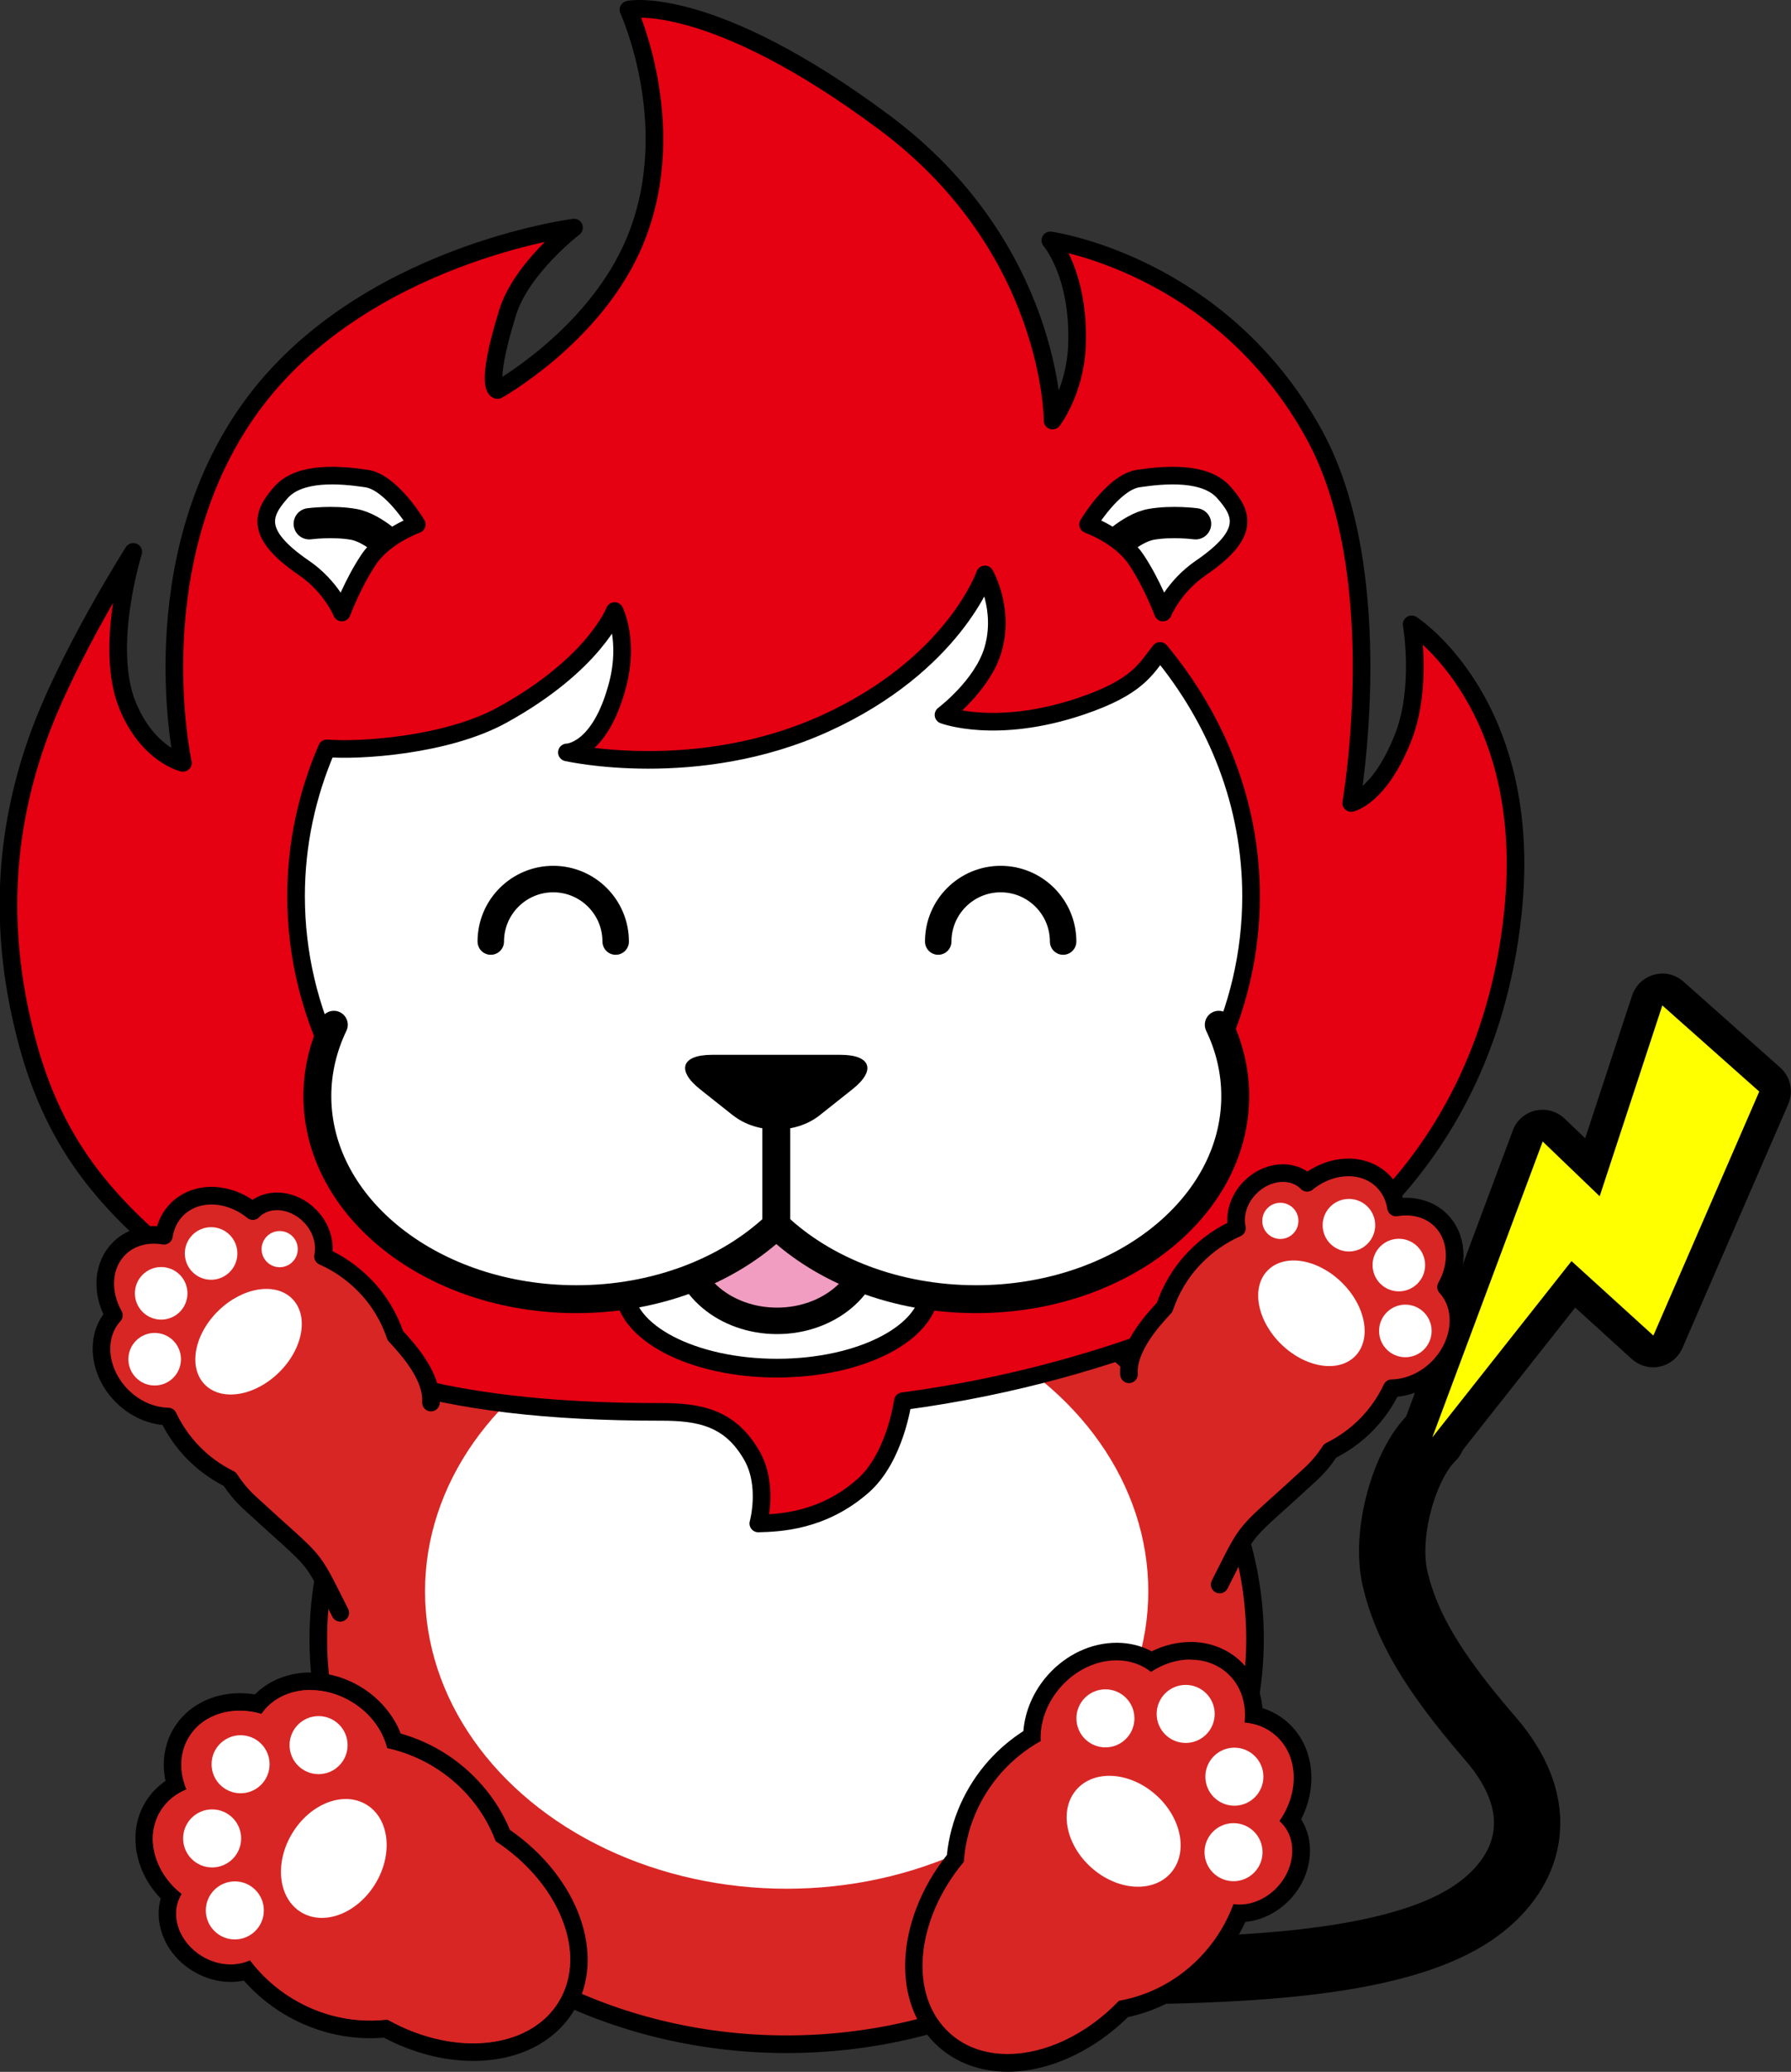 <?xml version="1.0" encoding="UTF-8"?>
<svg id="uuid-6ab1c925-c731-40e8-8234-ceb12198dd2a" data-name="レイヤー_2" xmlns="http://www.w3.org/2000/svg" width="190.13" height="219.85" xmlns:xlink="http://www.w3.org/1999/xlink" viewBox="0 0 190.13 219.85">
  <rect x="0" y="0" width="190.13" height="219.85" fill="#333333" stroke="none"/>
  <defs>
    <clipPath id="uuid-c2319570-8677-4546-8a0e-b22936f84305">
      <path d="M36.29,64.99s-1.14-2.76-4.03-4.73c-5.37-3.67-4.4-5.78-2.43-8.01s6.21-1.9,9.08-1.47c2.67.4,5.33,4.87,5.33,4.87,0,0-3.41,1.2-5.11,3.74s-2.84,5.61-2.84,5.61Z" fill="none"/>
    </clipPath>
    <clipPath id="uuid-0388afcd-114b-444c-ba81-ac2329bb14d8">
      <path d="M123.46,64.99s1.14-2.76,4.03-4.73c5.37-3.67,4.4-5.78,2.43-8.01s-6.21-1.9-9.08-1.47c-2.67.4-5.33,4.87-5.33,4.87,0,0,3.41,1.2,5.11,3.74s2.84,5.61,2.84,5.61Z" fill="none"/>
    </clipPath>
  </defs>
  <g id="uuid-abc7cba4-7949-435e-91bb-c8a3999eddb3" data-name="company">
    <g>
      <g>
        <path d="M90.45,208.26s19.23,1.15,32.47.87c11.6-.25,25.22-1.08,32.8-5.73,6.16-3.78,9.46-10.88,2.49-18.93-6.22-7.18-8.94-11.98-10.1-16.9s1.04-12.28,3.92-15.04" fill="none" stroke="#000" stroke-linecap="round" stroke-linejoin="round" stroke-width="7.04"/>
        <g>
          <path d="M152.05,154.23c-.28,0-.57-.07-.83-.22-.72-.41-1.04-1.28-.75-2.06l11.72-31.4c.2-.53.65-.93,1.21-1.06.12-.03.25-.04.38-.04.43,0,.85.17,1.17.47l4.11,3.95,5.81-17.7c.18-.54.62-.96,1.16-1.1.15-.04.29-.06.44-.06.41,0,.81.15,1.12.43l10.29,9.14c.55.48.72,1.26.43,1.93l-11.24,25.89c-.22.5-.66.86-1.19.98-.12.03-.24.04-.35.04-.42,0-.82-.15-1.14-.44l-7.35-6.68-13.65,17.29c-.33.42-.82.64-1.33.64Z" fill="#ff0"/>
          <path d="M176.47,106.69l10.29,9.14-11.24,25.89-8.69-7.9-14.78,18.71,11.72-31.4,6.05,5.81,6.65-20.25M176.47,103.31c-.29,0-.59.04-.88.12-1.1.3-1.97,1.13-2.33,2.21l-4.98,15.15-2.18-2.09c-.64-.61-1.48-.94-2.34-.94-.25,0-.5.03-.75.08-1.11.25-2.02,1.05-2.41,2.11l-11.72,31.4c-.58,1.56.06,3.31,1.51,4.12.52.29,1.09.43,1.65.43,1,0,1.99-.45,2.65-1.28l12.53-15.87,6.01,5.46c.63.57,1.44.88,2.27.88.24,0,.47-.02.71-.08,1.06-.23,1.95-.96,2.39-1.96l11.24-25.89c.58-1.34.24-2.9-.85-3.87l-10.29-9.14c-.63-.56-1.43-.85-2.24-.85h0Z"/>
        </g>
        <ellipse cx="83.51" cy="173.93" rx="49.72" ry="42.99" fill="#d82624" stroke="#000" stroke-linecap="round" stroke-linejoin="round" stroke-width="1.87"/>
        <ellipse cx="83.51" cy="168.86" rx="38.39" ry="31.56" fill="#fff"/>
        <g>
          <g>
            <path d="M50.24,217.75c-3.09,0-6.29-.86-9.29-2.49-.55.06-1.1.08-1.65.08-3.06,0-6.08-.85-8.74-2.47-1.66-1.01-3.12-2.27-4.33-3.75-.55.17-1.14.25-1.74.25-1.22,0-2.44-.35-3.53-1.01-1.39-.84-2.42-2.1-2.9-3.54-.42-1.24-.39-2.5.07-3.61-2.84-2.62-3.67-6.58-1.9-9.5.58-.96,1.4-1.74,2.4-2.3-.58-1.94-.37-3.93.62-5.56,1.24-2.04,3.55-3.26,6.19-3.26.65,0,1.3.07,1.95.22,1.32-1.54,3.32-2.41,5.59-2.41,1.67,0,3.35.48,4.86,1.39,1.92,1.17,3.35,2.94,4,4.92,1.65.42,3.2,1.07,4.63,1.94,3.14,1.91,5.58,4.78,6.91,8.12,7.07,4.78,10.02,12.68,6.73,18.1-1.88,3.09-5.48,4.86-9.87,4.86h0Z" fill="#d82624"/>
            <path d="M32.98,179.34c1.45,0,2.97.41,4.37,1.26,1.97,1.19,3.27,3.01,3.74,4.9,1.68.37,3.33,1,4.9,1.95,3.18,1.93,5.45,4.78,6.63,7.94,6.77,4.44,9.78,11.93,6.7,17-1.77,2.91-5.16,4.41-9.07,4.41-2.9,0-6.09-.83-9.1-2.52-.61.07-1.22.11-1.84.11-2.79,0-5.65-.75-8.26-2.34-1.81-1.1-3.32-2.49-4.51-4.07-.62.29-1.32.44-2.05.44-1.01,0-2.07-.28-3.04-.88-2.48-1.51-3.45-4.43-2.18-6.52.01-.02.03-.04.04-.06-2.91-2.28-3.95-6.02-2.27-8.78.65-1.07,1.63-1.84,2.77-2.31-.78-1.85-.77-3.88.25-5.55,1.11-1.83,3.16-2.8,5.39-2.8.76,0,1.54.11,2.31.34,1.14-1.66,3.1-2.54,5.22-2.54M32.98,177.47c-2.34,0-4.43.84-5.92,2.33-.54-.09-1.08-.13-1.61-.13-2.97,0-5.58,1.38-6.99,3.7-1.01,1.66-1.31,3.64-.89,5.61-.87.6-1.59,1.35-2.13,2.24-1.91,3.14-1.18,7.32,1.62,10.24-.33,1.16-.29,2.41.12,3.65.55,1.65,1.72,3.09,3.3,4.05,1.24.75,2.62,1.15,4.01,1.15.47,0,.95-.05,1.4-.14,1.2,1.36,2.6,2.54,4.18,3.5,2.81,1.71,6,2.61,9.23,2.61.48,0,.97-.02,1.45-.06,3.06,1.62,6.33,2.47,9.49,2.47,4.73,0,8.62-1.94,10.67-5.31,3.52-5.79.54-14.13-6.77-19.2-1.42-3.41-3.96-6.35-7.19-8.31-1.37-.83-2.85-1.47-4.41-1.92-.78-1.99-2.28-3.76-4.23-4.94-1.65-1-3.5-1.53-5.34-1.53h0Z"/>
          </g>
          <ellipse cx="38.51" cy="199.76" rx="14.39" ry="15.29" transform="translate(-152.21 128.97) rotate(-58.72)" fill="#d82624"/>
          <ellipse cx="46.25" cy="204.46" rx="11.08" ry="15.29" transform="translate(-152.51 137.84) rotate(-58.72)" fill="#d82624"/>
          <ellipse cx="23.49" cy="196.12" rx="6.39" ry="7.55" transform="translate(-156.33 114.37) rotate(-58.72)" fill="#d82624"/>
          <ellipse cx="26.51" cy="188.27" rx="6.39" ry="7.55" transform="translate(-148.16 113.18) rotate(-58.72)" fill="#d82624"/>
          <ellipse cx="34.03" cy="186.07" rx="6.39" ry="7.55" transform="translate(-142.66 118.55) rotate(-58.72)" fill="#d82624"/>
          <ellipse cx="23.75" cy="203.76" rx="4.44" ry="5.25" transform="translate(-162.73 118.28) rotate(-58.72)" fill="#d82624"/>
          <circle cx="24.93" cy="202.72" r="3.08" fill="#fff"/>
          <circle cx="22.52" cy="195.08" r="3.08" fill="#fff"/>
          <circle cx="25.54" cy="187.21" r="3.08" fill="#fff"/>
          <circle cx="33.82" cy="185.18" r="3.08" fill="#fff"/>
          <ellipse cx="35.44" cy="197.19" rx="6.68" ry="5.16" transform="translate(-151.49 125.11) rotate(-58.72)" fill="#fff"/>
        </g>
        <g>
          <ellipse cx="117.1" cy="197.66" rx="15.29" ry="14.39" transform="translate(-108.27 153.06) rotate(-48.16)" fill="#d82624"/>
          <ellipse cx="111.06" cy="204.4" rx="15.29" ry="11.08" transform="translate(-115.3 150.81) rotate(-48.16)" fill="#d82624"/>
          <ellipse cx="130.42" cy="189.81" rx="7.55" ry="6.39" transform="translate(-97.99 160.37) rotate(-48.16)" fill="#d82624"/>
          <ellipse cx="125.25" cy="183.17" rx="7.55" ry="6.39" transform="translate(-94.76 154.31) rotate(-48.16)" fill="#d82624"/>
          <ellipse cx="117.41" cy="183.25" rx="7.55" ry="6.39" transform="translate(-97.43 148.49) rotate(-48.16)" fill="#d82624"/>
          <ellipse cx="132.38" cy="197.2" rx="5.25" ry="4.44" transform="translate(-102.84 164.3) rotate(-48.16)" fill="#d82624"/>
          <g>
            <path d="M106.97,218.91c-2.64,0-4.96-.84-6.74-2.42-4.73-4.23-4.19-12.65,1.18-19.28.3-3.58,1.8-7.04,4.25-9.78,1.11-1.25,2.42-2.32,3.87-3.2.05-2.09.9-4.2,2.4-5.87,1.76-1.97,4.17-3.1,6.59-3.1,1.36,0,2.62.36,3.69,1.04,1.31-.74,2.73-1.13,4.16-1.13,1.73,0,3.3.58,4.52,1.67,1.42,1.27,2.2,3.11,2.2,5.14,1.12.24,2.14.75,2.97,1.5,2.55,2.28,2.9,6.32.93,9.65,1.68,2.09,1.45,5.34-.62,7.65-1.28,1.43-3.03,2.25-4.8,2.25,0,0-.01,0-.02,0-.73,1.77-1.76,3.39-3.06,4.84-2.45,2.74-5.73,4.61-9.25,5.31-3.54,3.59-8.12,5.72-12.29,5.72Z" fill="#d82624"/>
            <path d="M126.39,176.11c1.44,0,2.81.47,3.89,1.43,1.46,1.3,2.06,3.24,1.85,5.24,1.23.11,2.39.56,3.32,1.4,2.41,2.15,2.5,6.04.37,9.06.02.02.04.03.05.04,1.83,1.64,1.74,4.72-.19,6.88-1.14,1.27-2.67,1.94-4.1,1.94-.22,0-.43-.01-.64-.05-.68,1.85-1.72,3.62-3.13,5.2-2.48,2.77-5.7,4.48-9.02,5.06-3.52,3.66-7.93,5.65-11.83,5.65-2.32,0-4.46-.71-6.11-2.19-4.43-3.96-3.72-11.99,1.47-18.21.22-3.37,1.56-6.74,4.04-9.52,1.22-1.36,2.62-2.45,4.12-3.29-.1-1.95.62-4.06,2.16-5.78,1.64-1.83,3.83-2.79,5.89-2.79,1.33,0,2.61.4,3.66,1.23,1.31-.87,2.78-1.32,4.19-1.32M126.39,174.24c-1.41,0-2.82.34-4.13.99-1.11-.6-2.38-.91-3.72-.91-2.69,0-5.35,1.24-7.29,3.41-1.52,1.7-2.44,3.82-2.61,5.96-1.36.88-2.59,1.92-3.66,3.11-2.52,2.81-4.09,6.36-4.46,10.04-5.52,6.98-5.95,15.82-.9,20.34,1.95,1.74,4.49,2.66,7.36,2.66,4.34,0,9.07-2.16,12.76-5.8,3.62-.77,6.96-2.73,9.48-5.54,1.23-1.38,2.23-2.91,2.98-4.56,1.82-.17,3.57-1.07,4.89-2.54,2.23-2.49,2.57-5.95,1.04-8.35,1.84-3.6,1.32-7.82-1.42-10.27-.78-.7-1.69-1.21-2.69-1.53-.17-2.01-1.04-3.81-2.48-5.11-1.38-1.23-3.2-1.91-5.14-1.91h0Z"/>
          </g>
          <circle cx="130.95" cy="196.54" r="3.08" fill="#fff"/>
          <circle cx="131.04" cy="188.53" r="3.08" fill="#fff"/>
          <circle cx="125.87" cy="181.87" r="3.08" fill="#fff"/>
          <circle cx="117.35" cy="182.34" r="3.08" fill="#fff"/>
          <ellipse cx="119.29" cy="194.31" rx="5.16" ry="6.68" transform="translate(-105.05 153.58) rotate(-48.16)" fill="#fff"/>
        </g>
      </g>
      <g>
        <path d="M66.75,1.01s8.67-1.77,27.15,12c17.89,13.34,17.84,31.62,17.84,31.62,0,0,2.41-3.1,2.59-8,.28-7.58-2.83-11.12-2.83-11.12,0,0,18.03,2.46,28,20.57,8.19,14.88,3.94,39.13,3.94,39.13,0,0,3.07-.64,5.56-7.07,2.02-5.22.86-11.89.86-11.89,0,0,13.14,8.4,10.73,30.75-3.13,29.18-24.75,39.11-24.75,39.11,0,0-15.63,9.34-40,12.58,0,0-.79,6-4.28,9.03-4.26,3.71-8.79,3.88-11.06,3.94,0,0,1.13-4.03-.68-7.2-2.28-3.99-5.49-4.65-9.67-4.64-24.17.01-36.74-4.54-48.16-13.44-9.1-7.09-15.68-13.32-19.01-25.46-3.25-11.86-2.52-22.5.97-32.39,3.14-8.89,10.2-19.97,10.2-19.97,0,0-3.16,10.05-.61,16.29,2.15,5.26,5.88,6.1,5.88,6.1,0,0-4.7-21.35,7.25-37.8,11.72-16.14,34.27-19,34.27-19,0,0-5.59,4.29-7.05,9.01-2.55,8.23-1.07,8.23-1.07,8.23,0,0,9.81-5.45,14.18-14.89,5.73-12.38-.29-25.47-.29-25.47Z" fill="#e50012" stroke="#000" stroke-linecap="round" stroke-linejoin="round" stroke-width="1.87"/>
        <path d="M123.15,69.07c-1.55,1.96-2.39,3.84-8.39,5.87-9.04,3.05-14.6.92-14.6.92,0,0,4.12-3.08,5.25-6.9,1.28-4.32-.85-8.01-.85-8.01,0,0-3.29,9.58-16.96,15.81-13.67,6.22-27.42,3.08-27.42,3.08,0,0,3.52,0,5.4-7.24,1.21-4.69-.33-7.76-.33-7.76,0,0-2.13,5.63-11.93,11.03-5.92,3.26-15.22,3.83-18.62,3.54-2.11,4.88-3.27,10.16-3.27,15.68,0,24.49,22.69,44.34,50.69,44.34s50.69-19.85,50.69-44.34c0-9.72-3.59-18.71-9.66-26.02Z" fill="#fff" stroke="#000" stroke-linecap="round" stroke-linejoin="round" stroke-width="1.87"/>
        <ellipse cx="82.41" cy="129.71" rx="15.76" ry="6.11" fill="#fff" stroke="#000" stroke-linecap="round" stroke-linejoin="round" stroke-width="2.81"/>
        <ellipse cx="82.49" cy="136.72" rx="16.23" ry="8.46" fill="#fff" stroke="#000" stroke-linecap="round" stroke-linejoin="round" stroke-width="1.99"/>
        <ellipse cx="82.49" cy="131.87" rx="9.9" ry="8.29" fill="#f09dc1" stroke="#000" stroke-linecap="round" stroke-linejoin="round" stroke-width="2.81"/>
        <path d="M35.44,108.74c-1.13,2.36-1.75,4.91-1.75,7.57,0,11.9,12.31,21.55,27.5,21.55,8.54,0,16.17-3.05,21.22-7.84,5.04,4.79,12.68,7.84,21.22,7.84,15.19,0,27.5-9.65,27.5-21.55,0-2.67-.62-5.22-1.75-7.57" fill="#fff" stroke="#000" stroke-linecap="round" stroke-linejoin="round" stroke-width="2.96"/>
        <line x1="82.41" y1="115.96" x2="82.41" y2="130.03" fill="#fff" stroke="#000" stroke-linecap="round" stroke-linejoin="round" stroke-width="2.96"/>
        <g>
          <path d="M36.29,64.99s-1.14-2.76-4.03-4.73c-5.37-3.67-4.4-5.78-2.43-8.01s6.21-1.9,9.08-1.47c2.67.4,5.33,4.87,5.33,4.87,0,0-3.41,1.2-5.11,3.74s-2.84,5.61-2.84,5.61Z" fill="#fff" stroke="#000" stroke-linecap="round" stroke-linejoin="round" stroke-width="1.87"/>
          <g clip-path="url(#uuid-c2319570-8677-4546-8a0e-b22936f84305)">
            <path d="M42.15,58.55s-2.39-2.52-4.61-2.91-4.71-.06-4.71-.06" fill="none" stroke="#000" stroke-linecap="round" stroke-linejoin="round" stroke-width="3.32"/>
          </g>
        </g>
        <g>
          <path d="M123.46,64.99s1.14-2.76,4.03-4.73c5.37-3.67,4.4-5.78,2.43-8.01s-6.21-1.9-9.08-1.47c-2.67.4-5.33,4.87-5.33,4.87,0,0,3.41,1.2,5.11,3.74s2.84,5.61,2.84,5.61Z" fill="#fff" stroke="#000" stroke-linecap="round" stroke-linejoin="round" stroke-width="1.87"/>
          <g clip-path="url(#uuid-0388afcd-114b-444c-ba81-ac2329bb14d8)">
            <path d="M117.6,58.55s2.39-2.52,4.61-2.91c2.22-.39,4.71-.06,4.71-.06" fill="none" stroke="#000" stroke-linecap="round" stroke-linejoin="round" stroke-width="3.32"/>
          </g>
        </g>
        <path d="M77.81,118.35c2.53,2.01,6.67,2.01,9.2,0l3.49-2.77c2.53-2.01,1.96-3.65-1.27-3.65h-13.65c-3.23,0-3.8,1.64-1.27,3.65l3.49,2.77Z"/>
      </g>
      <g>
        <path d="M129.48,168.14c3.39-6.7,2.18-4.82,9.63-11.69.83-.76,1.52-1.61,2.1-2.5,1.4-.69,2.72-1.62,3.89-2.82,1.13-1.16,2-2.45,2.65-3.82,1.72-.03,3.54-.79,4.96-2.24,2.49-2.56,2.82-6.29.8-8.5,1.38-2.44,1.22-5.35-.59-7.12-1.23-1.2-2.98-1.62-4.72-1.32-.17-1.08-.64-2.07-1.43-2.84-2.04-1.99-5.47-1.84-8.01.22-.01-.01-.02-.03-.04-.05-1.55-1.51-4.26-1.25-6.04.58-1.21,1.24-1.67,2.88-1.37,4.28-1.6.71-3.1,1.73-4.41,3.07-1.54,1.57-2.62,3.41-3.27,5.34-1.45,1.55-3.96,4.4-3.78,7.1" fill="#d82624" stroke="#000" stroke-linecap="round" stroke-linejoin="round" stroke-width="1.87"/>
        <ellipse cx="139.22" cy="139.37" rx="4.59" ry="6.5" transform="translate(-57.76 141.76) rotate(-45.73)" fill="#fff"/>
        <circle cx="135.92" cy="129.55" r="1.92" fill="#fff"/>
        <circle cx="143.2" cy="130.01" r="2.79" fill="#fff"/>
        <circle cx="148.5" cy="134.24" r="2.79" fill="#fff"/>
        <circle cx="149.19" cy="141.23" r="2.79" fill="#fff"/>
      </g>
      <g>
        <path d="M36.12,171.14c-3.39-6.7-2.18-4.82-9.63-11.69-.83-.76-1.52-1.61-2.1-2.5-1.4-.69-2.72-1.62-3.89-2.82-1.13-1.16-2-2.45-2.65-3.82-1.72-.03-3.54-.79-4.96-2.24-2.49-2.56-2.82-6.29-.8-8.5-1.38-2.44-1.22-5.35.59-7.12,1.23-1.2,2.98-1.62,4.72-1.32.17-1.08.64-2.07,1.43-2.84,2.04-1.99,5.47-1.84,8.01.22.01-.01.02-.03.04-.05,1.55-1.51,4.26-1.25,6.04.58,1.21,1.24,1.67,2.88,1.37,4.28,1.6.71,3.1,1.73,4.41,3.07,1.54,1.57,2.62,3.41,3.27,5.34,1.45,1.55,3.96,4.4,3.78,7.1" fill="#d82624" stroke="#000" stroke-linecap="round" stroke-linejoin="round" stroke-width="1.87"/>
        <ellipse cx="26.39" cy="142.37" rx="6.5" ry="4.59" transform="translate(-91.89 58.85) rotate(-44.27)" fill="#fff"/>
        <circle cx="29.69" cy="132.55" r="1.92" fill="#fff"/>
        <circle cx="22.41" cy="133.01" r="2.79" fill="#fff"/>
        <circle cx="17.11" cy="137.24" r="2.79" fill="#fff"/>
        <circle cx="16.42" cy="144.23" r="2.79" fill="#fff"/>
      </g>
      <path d="M99.6,99.91c0-3.66,2.97-6.63,6.63-6.63s6.63,2.97,6.63,6.63" fill="none" stroke="#000" stroke-linecap="round" stroke-linejoin="round" stroke-width="2.81"/>
      <path d="M52.1,99.91c0-3.66,2.97-6.63,6.63-6.63s6.63,2.97,6.63,6.63" fill="none" stroke="#000" stroke-linecap="round" stroke-linejoin="round" stroke-width="2.81"/>
    </g>
  </g>
</svg>
